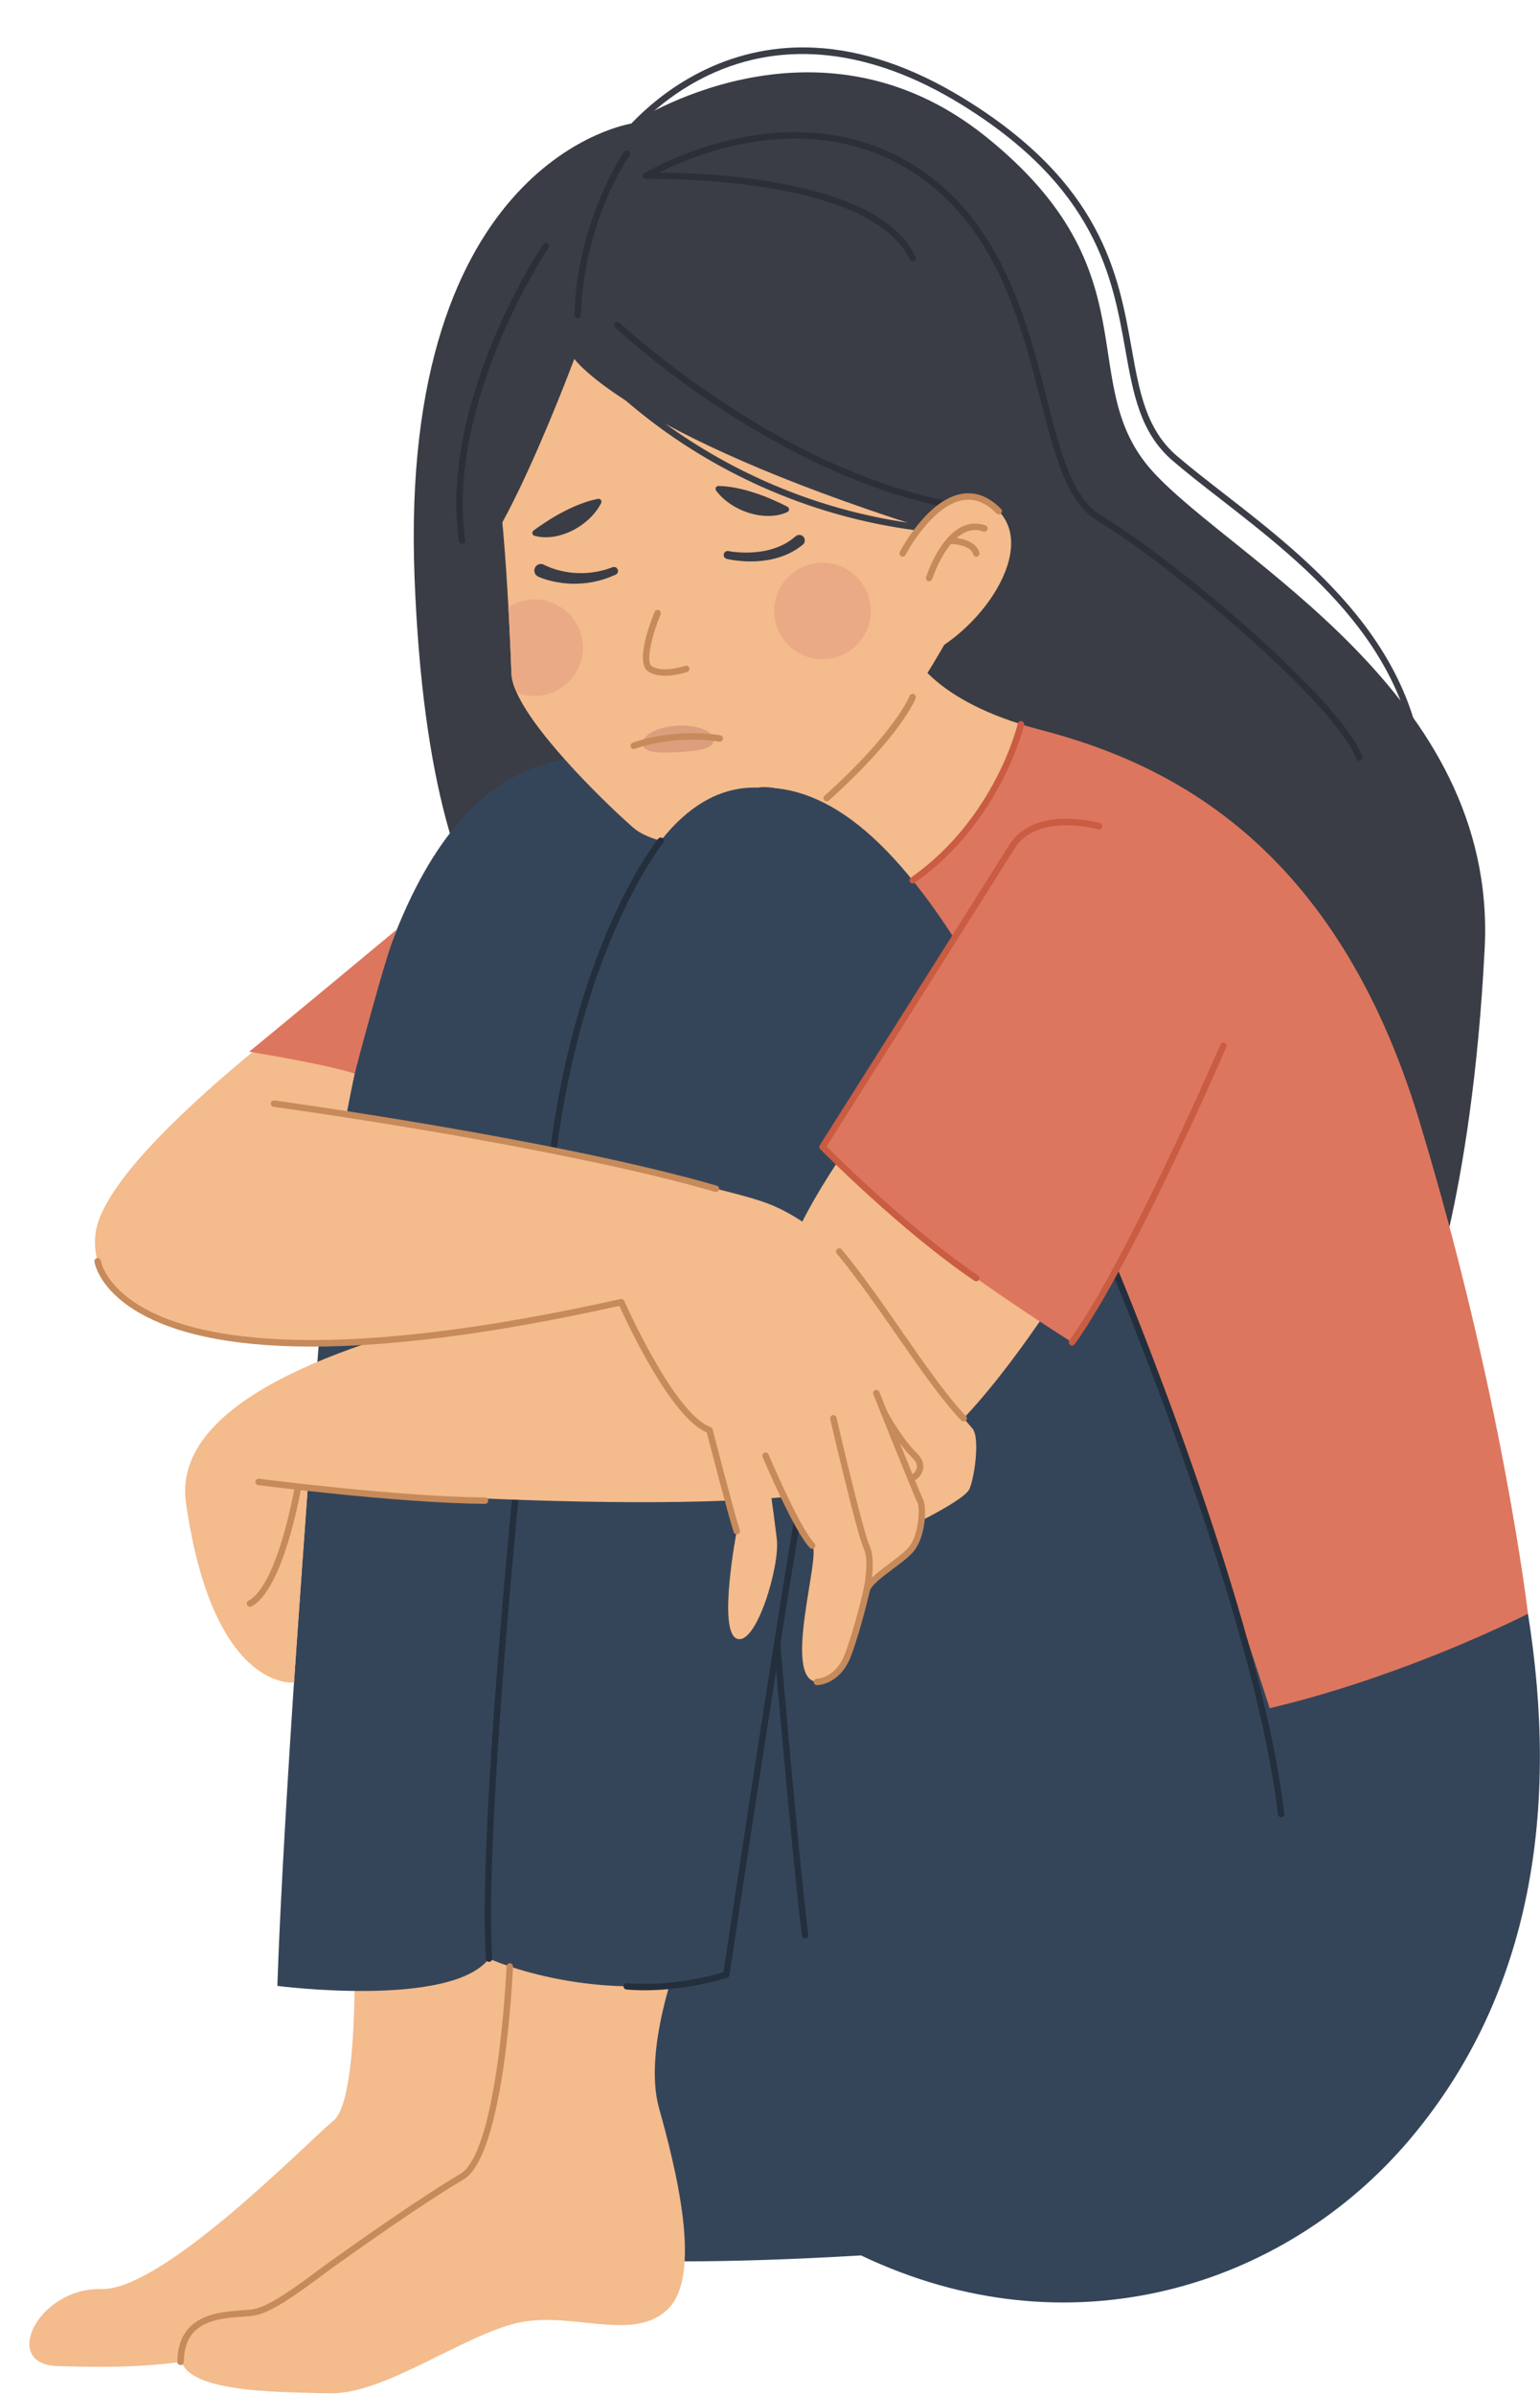 <?xml version="1.0" encoding="UTF-8"?><svg xmlns="http://www.w3.org/2000/svg" xmlns:xlink="http://www.w3.org/1999/xlink" height="505.3" preserveAspectRatio="xMidYMid meet" version="1.0" viewBox="-6.2 -10.0 325.1 505.3" width="325.1" zoomAndPan="magnify"><defs><clipPath id="a"><path d="M 113 330 L 318.879 330 L 318.879 476 L 113 476 Z M 113 330"/></clipPath></defs><g><g id="change1_1"><path d="M 127.156 16.059 C 127.156 16.059 77.859 23.324 81.316 111.973 C 84.773 200.621 114.156 197.508 114.156 197.508 L 127.156 16.059" fill="#3a3d45"/></g><g id="change1_2"><path d="M 127.156 16.059 C 127.156 16.059 165.992 -9.973 201.871 18.797 C 237.746 47.566 220.238 70.891 237.16 89.504 C 254.086 108.121 309.934 136.215 307.223 190.031 C 304.516 243.848 294.023 268.895 294.023 268.895 C 294.023 268.895 275.07 182.246 246.301 168.367 C 217.527 154.492 167.098 140.953 171.496 120.98 C 175.898 101.012 117.613 30.723 127.156 16.059" fill="#3a3d45"/></g><g clip-path="url(#a)" id="change2_4"><path d="M 316.363 330.496 C 322.793 370.773 317.719 410.375 291.316 441.516 C 264.914 472.652 219.562 486.867 175.559 465.883 C 175.559 465.883 139.547 468.219 119.914 466.527 C 100.281 464.836 132.234 371.449 132.234 371.449 L 316.363 330.496" fill="#354559"/></g><g id="change3_1"><path d="M 316.363 330.496 C 316.363 330.496 278.793 349.789 242.574 353.852 L 172.352 187.398 L 156.512 149.855 L 153.898 143.66 L 163.512 137.25 L 184.359 123.352 C 184.359 123.352 184.828 127.105 189.277 131.699 C 192.828 135.367 198.918 139.566 209.328 142.816 C 210.637 143.227 212.016 143.621 213.469 144 C 240.883 151.105 275.746 168.367 293.348 226.246 C 310.945 284.125 316.363 330.496 316.363 330.496" fill="#dd765e"/></g><g id="change4_1"><path d="M 209.328 142.816 C 207.344 150.242 196.242 175.719 173.426 182.078 C 172.449 182.348 173.23 187.266 172.352 187.398 C 149.613 190.812 156.512 149.855 156.512 149.855 L 163.512 137.25 L 171.23 123.352 L 178.98 126.938 L 189.277 131.699 C 192.828 135.367 198.918 139.566 209.328 142.816" fill="#f4bb8c"/></g><g id="change4_2"><path d="M 68.602 400.559 C 68.602 400.559 69.617 433.055 64.203 437.453 C 58.785 441.852 28.324 473.332 15.125 472.992 C 1.926 472.652 -6.199 488.898 5.984 489.238 C 18.168 489.578 34.078 489.918 49.984 483.824 C 65.895 477.73 104.82 449.637 104.82 449.637 L 111.926 397.176 L 68.602 400.559" fill="#f4bb8c"/></g><g id="change2_1"><path d="M 140.02 173.445 C 140.02 173.445 128.855 146.812 112.945 150.145 C 97.035 153.477 69.617 166.676 61.492 268.555 C 53.371 370.438 52.355 409.02 52.355 409.02 C 52.355 409.02 88.91 413.762 97.035 403.266 C 105.156 392.773 140.02 173.445 140.02 173.445" fill="#354559"/></g><g id="change4_3"><path d="M 202.637 107.445 C 184.695 146.707 165.742 162.613 156.605 166.336 C 147.465 170.062 132.574 169.047 127.496 164.645 C 123.09 160.824 107.199 145.777 102.867 136.117 C 102.211 134.652 101.816 133.312 101.773 132.152 C 101.652 128.977 101.441 123.863 101.125 118.113 C 100.566 107.93 99.684 95.75 98.387 88.828 C 96.355 77.996 87.219 8.609 174.543 21.812 C 205.551 26.496 220.574 68.18 202.637 107.445" fill="#f4bb8c"/></g><g id="change2_2"><path d="M 153.898 156.184 C 183.344 155.168 214.484 202.215 264.238 357.91 L 142.051 388.375 L 153.898 156.184" fill="#354559"/></g><g id="change1_3"><path d="M 115.039 65.723 C 115.039 65.723 126.059 81.375 188.074 101.156 C 250.09 120.941 199.887 25.277 199.887 25.277 L 146.129 14.391 L 104.152 31.242 C 104.152 31.242 84.168 87.922 88.316 107.105 C 92.465 126.293 115.039 65.723 115.039 65.723" fill="#3a3d45"/></g><g id="change4_4"><path d="M 136.973 403.266 C 136.973 403.266 129.527 422.559 132.91 434.746 C 136.297 446.93 142.391 470.285 134.605 477.395 C 126.82 484.5 113.617 477.055 101.773 480.438 C 89.926 483.824 74.355 495.332 63.188 494.992 C 52.02 494.652 30.016 494.992 32.047 485.855 C 34.078 476.715 41.863 480.102 48.973 477.395 C 56.078 474.684 80.785 454.039 91.281 449.297 C 101.773 444.562 101.773 391.758 101.773 391.758 L 136.973 403.266" fill="#f4bb8c"/></g><g id="change2_3"><path d="M 172.512 242.832 C 169.492 267.352 147.129 406.652 147.129 406.652 C 120.051 413.762 97.035 403.266 97.035 403.266 C 97.035 403.266 97.371 371.449 103.465 292.586 C 109.559 213.723 124.449 155.168 153.898 156.184 C 153.898 156.184 184.02 149.414 172.512 242.832" fill="#354559"/></g><g id="change5_1"><path d="M 129.93 409.941 C 128.652 409.941 127.352 409.891 126.043 409.781 C 125.672 409.75 125.395 409.422 125.426 409.047 C 125.457 408.676 125.785 408.398 126.156 408.43 C 135.574 409.23 144.562 406.727 146.523 406.133 C 147.523 399.48 159.961 316.93 163.094 301.422 C 163.168 301.055 163.527 300.816 163.891 300.895 C 164.258 300.969 164.496 301.324 164.422 301.691 C 161.176 317.734 147.93 405.863 147.797 406.754 C 147.758 407.004 147.582 407.215 147.34 407.293 C 147.25 407.324 139.266 409.941 129.93 409.941" fill="#242f3d"/></g><g id="change5_2"><path d="M 97.031 403.945 C 96.68 403.945 96.383 403.668 96.359 403.309 C 94.453 373.414 104.215 277.816 109.863 233.281 C 112.824 209.934 118.879 193.168 123.438 183.215 C 128.391 172.395 132.586 167.188 132.762 166.973 C 132.996 166.68 133.426 166.637 133.715 166.871 C 134.004 167.109 134.047 167.535 133.812 167.824 C 133.645 168.035 116.824 189.164 111.207 233.449 C 105.562 277.941 95.809 373.418 97.711 403.223 C 97.734 403.598 97.449 403.918 97.078 403.941 C 97.062 403.941 97.047 403.945 97.031 403.945" fill="#242f3d"/></g><g id="change4_5"><path d="M 179.281 222.863 C 179.281 222.863 162.359 244.863 159.652 256.711 C 159.652 256.711 27.309 267.203 33.062 307.141 C 38.816 347.082 55.859 345.004 55.859 345.004 L 58.766 303.918 C 58.766 303.918 158.637 312.219 181.988 301.387 C 205.344 290.559 235.129 232.34 235.129 232.34 L 179.281 222.863" fill="#f4bb8c"/></g><g id="change4_6"><path d="M 76.121 189.898 C 76.121 189.898 15.969 231.492 13.941 250.449 C 11.91 269.402 43.715 283.113 124.953 264.75 C 124.953 264.75 134.773 287.34 143.574 291.742 L 149.328 313.066 C 149.328 313.066 145.266 334.051 149.328 335.742 C 153.391 337.434 158.465 320.512 157.789 314.758 C 157.113 309.004 155.422 297.156 155.422 297.156 C 155.422 297.156 163.203 314.418 165.234 316.109 C 167.266 317.805 158.805 344.203 166.25 344.883 C 173.695 345.559 177.367 323.68 177.367 323.68 C 177.367 323.68 187.207 318.781 188.59 310.695 C 188.59 310.695 197.391 306.297 198.406 304.266 C 199.422 302.234 200.777 293.434 199.082 291.402 C 197.391 289.371 185.203 275.832 182.496 269.402 C 179.789 262.973 168.961 249.094 156.098 244.016 C 143.234 238.938 66.957 224.988 66.957 224.988 C 66.957 224.988 72.637 195.016 76.121 189.898" fill="#f4bb8c"/></g><g id="change1_4"><path d="M 147.617 106.281 C 148.195 106.387 148.848 106.473 149.477 106.516 C 150.109 106.57 150.742 106.594 151.379 106.594 C 152.648 106.59 153.91 106.477 155.141 106.25 C 156.371 106.031 157.555 105.637 158.672 105.148 L 159.488 104.746 C 159.758 104.605 160.004 104.43 160.262 104.273 L 160.648 104.031 C 160.77 103.945 160.883 103.848 161 103.754 L 161.703 103.195 L 161.809 103.113 C 162.312 102.715 163.047 102.801 163.445 103.305 C 163.848 103.809 163.762 104.539 163.258 104.941 C 163.246 104.949 163.234 104.961 163.223 104.969 L 162.352 105.609 C 162.203 105.715 162.062 105.824 161.91 105.922 L 161.445 106.191 C 161.133 106.363 160.828 106.559 160.508 106.711 L 159.527 107.145 C 158.211 107.66 156.848 108.047 155.473 108.234 C 154.094 108.43 152.715 108.496 151.344 108.445 C 150.656 108.414 149.973 108.363 149.293 108.281 C 148.605 108.199 147.953 108.094 147.238 107.93 C 146.781 107.828 146.496 107.375 146.598 106.918 C 146.699 106.477 147.133 106.191 147.574 106.273 L 147.617 106.281" fill="#3a3d45"/></g><g id="change1_5"><path d="M 108.719 109.203 C 108.746 109.219 108.816 109.254 108.875 109.285 C 108.934 109.316 109 109.348 109.066 109.379 C 109.199 109.441 109.332 109.5 109.473 109.559 C 109.742 109.68 110.031 109.781 110.316 109.891 C 110.891 110.09 111.477 110.27 112.074 110.41 C 113.273 110.703 114.504 110.883 115.742 110.918 C 116.98 110.957 118.23 110.902 119.457 110.676 C 120.078 110.594 120.68 110.426 121.289 110.277 C 121.598 110.215 121.891 110.098 122.191 110 L 123.086 109.699 L 123.152 109.676 C 123.598 109.527 124.074 109.766 124.223 110.211 C 124.363 110.633 124.152 111.09 123.746 111.258 L 122.797 111.652 C 122.48 111.781 122.168 111.93 121.836 112.023 C 121.18 112.23 120.527 112.461 119.852 112.602 C 118.512 112.945 117.125 113.105 115.738 113.156 C 114.348 113.215 112.949 113.105 111.57 112.871 C 110.883 112.758 110.195 112.602 109.516 112.414 C 109.176 112.312 108.836 112.219 108.496 112.094 C 108.328 112.039 108.156 111.977 107.984 111.906 C 107.902 111.875 107.816 111.844 107.727 111.805 C 107.637 111.766 107.559 111.73 107.441 111.676 L 107.387 111.652 C 106.691 111.316 106.398 110.484 106.73 109.789 C 107.066 109.094 107.898 108.801 108.594 109.133 C 108.637 109.156 108.68 109.18 108.719 109.203" fill="#3a3d45"/></g><g id="change6_1"><path d="M 134.191 132.574 C 132.945 132.574 131.664 132.359 130.664 131.699 C 127.746 129.773 131.262 120.883 131.996 119.121 C 132.141 118.773 132.535 118.613 132.879 118.754 C 133.227 118.898 133.391 119.297 133.246 119.641 C 131.648 123.48 129.957 129.609 131.406 130.566 C 133.719 132.09 138.398 130.508 138.445 130.492 C 138.801 130.371 139.184 130.559 139.305 130.914 C 139.426 131.266 139.238 131.652 138.887 131.773 C 138.746 131.82 136.52 132.574 134.191 132.574" fill="#c78a5a"/></g><g id="change3_2"><path d="M 207.375 168.707 C 207.375 168.707 174.203 222.184 167.438 232 C 167.438 232 176.707 245.57 220.117 273.23 C 220.117 273.23 241.797 238.602 252.055 210.676 C 252.055 210.676 248.328 164.309 207.375 168.707" fill="#dd765e"/></g><g id="change6_2"><path d="M 168.316 159.086 C 168.129 159.086 167.945 159.008 167.809 158.859 C 167.562 158.582 167.586 158.152 167.863 157.902 C 182.734 144.574 185.801 136.91 185.832 136.836 C 185.965 136.484 186.355 136.312 186.703 136.445 C 187.055 136.578 187.23 136.969 187.098 137.316 C 186.977 137.637 183.941 145.312 168.766 158.91 C 168.637 159.027 168.477 159.086 168.316 159.086" fill="#c78a5a"/></g><g id="change6_3"><path d="M 31.914 489.027 C 31.914 489.027 31.91 489.027 31.91 489.027 C 31.535 489.023 31.234 488.719 31.238 488.348 C 31.344 478.445 39.738 477.836 44.754 477.477 C 45.75 477.402 46.613 477.34 47.297 477.223 C 50.707 476.641 56.484 472.348 60.707 469.211 C 61.672 468.492 62.582 467.816 63.387 467.242 C 68.945 463.27 82.754 453.504 90.938 448.715 C 98.992 444 100.727 405.277 100.742 404.887 C 100.758 404.516 101.07 404.227 101.445 404.242 C 101.82 404.258 102.109 404.57 102.094 404.945 C 102.023 406.57 100.309 444.801 91.621 449.883 C 83.488 454.645 69.719 464.379 64.172 468.344 C 63.383 468.91 62.473 469.586 61.516 470.297 C 56.941 473.695 51.254 477.922 47.523 478.559 C 46.777 478.688 45.883 478.75 44.852 478.824 C 39.715 479.195 32.684 479.707 32.594 488.359 C 32.59 488.73 32.285 489.027 31.914 489.027" fill="#c78a5a"/></g><g id="change6_4"><path d="M 149.328 313.742 C 149.043 313.742 148.781 313.562 148.688 313.277 C 147.641 310.152 143.664 294.805 143.004 292.246 C 135.441 289.086 126.16 269.09 124.559 265.531 C 59.684 279.953 32.465 273.566 21.055 265.652 C 14.488 261.102 13.766 256.398 13.734 256.199 C 13.684 255.832 13.941 255.488 14.312 255.438 C 14.68 255.383 15.023 255.645 15.078 256.012 C 15.09 256.098 15.828 260.426 21.93 264.613 C 28.629 269.211 38.93 271.891 52.547 272.574 C 71.105 273.508 95.418 270.652 124.805 264.09 C 125.121 264.02 125.441 264.18 125.57 264.477 C 125.68 264.715 136.164 288.414 143.797 291.102 C 144.012 291.176 144.172 291.355 144.23 291.57 C 144.277 291.75 148.867 309.555 149.969 312.852 C 150.09 313.203 149.898 313.59 149.543 313.707 C 149.473 313.73 149.398 313.742 149.328 313.742" fill="#c78a5a"/></g><g id="change6_5"><path d="M 166.25 345.559 C 165.879 345.559 165.574 345.254 165.574 344.879 C 165.574 344.508 165.875 344.203 166.25 344.203 C 166.43 344.203 170.32 344.086 172.281 338.68 C 174.414 332.82 176.066 325.512 176.082 325.438 C 176.098 325.379 177.418 319.402 176.133 316.711 C 174.715 313.742 169.293 290.402 169.062 289.41 C 168.98 289.047 169.203 288.684 169.57 288.598 C 169.934 288.512 170.297 288.738 170.383 289.105 C 172.32 297.457 176.27 313.855 177.355 316.129 C 178.844 319.242 177.465 325.473 177.402 325.738 C 177.387 325.812 175.715 333.199 173.555 339.145 C 171.254 345.48 166.465 345.559 166.25 345.559" fill="#c78a5a"/></g><g id="change6_6"><path d="M 165.234 316.789 C 165.055 316.789 164.875 316.715 164.742 316.574 C 161.336 312.934 155.062 298.051 154.797 297.418 C 154.652 297.074 154.812 296.676 155.156 296.531 C 155.504 296.387 155.898 296.551 156.043 296.895 C 156.109 297.047 162.488 312.184 165.73 315.648 C 165.984 315.922 165.973 316.352 165.699 316.605 C 165.566 316.727 165.402 316.789 165.234 316.789" fill="#c78a5a"/></g><g id="change6_7"><path d="M 186.922 302.234 C 186.719 302.234 186.516 302.141 186.383 301.969 C 186.152 301.672 186.211 301.246 186.508 301.02 C 186.512 301.016 187.309 300.379 187.359 299.484 C 187.391 298.887 187.086 298.266 186.445 297.641 C 182.969 294.227 179.883 288.465 179.754 288.223 C 179.578 287.891 179.703 287.48 180.031 287.305 C 180.363 287.129 180.773 287.254 180.949 287.586 C 180.98 287.645 184.07 293.41 187.395 296.672 C 188.328 297.59 188.773 298.566 188.711 299.574 C 188.617 301.094 187.383 302.055 187.332 302.094 C 187.207 302.188 187.062 302.234 186.922 302.234" fill="#c78a5a"/></g><g id="change6_8"><path d="M 176.742 326.266 C 176.691 326.266 176.637 326.258 176.586 326.246 C 176.223 326.16 175.996 325.793 176.086 325.43 C 176.508 323.676 178.914 321.879 181.465 319.977 C 183.051 318.797 184.691 317.57 185.602 316.5 C 187.777 313.941 188.094 308.191 187.441 306.949 C 186.648 305.445 178.516 285.059 178.168 284.191 C 178.027 283.848 178.199 283.453 178.547 283.312 C 178.895 283.176 179.285 283.344 179.426 283.691 C 182.348 291.012 188.031 305.164 188.637 306.32 C 189.543 308.043 189.176 314.387 186.633 317.379 C 185.621 318.566 183.922 319.836 182.273 321.062 C 180.137 322.66 177.711 324.469 177.402 325.746 C 177.328 326.059 177.051 326.266 176.742 326.266" fill="#c78a5a"/></g><g id="change6_9"><path d="M 197.234 289.934 C 197.055 289.934 196.879 289.863 196.742 289.727 C 192.656 285.469 188.047 278.828 183.16 271.801 C 179.02 265.844 174.738 259.684 170.449 254.488 C 170.211 254.199 170.25 253.773 170.539 253.535 C 170.824 253.297 171.254 253.336 171.492 253.625 C 175.82 258.863 180.117 265.047 184.273 271.031 C 189.125 278.012 193.707 284.605 197.723 288.789 C 197.98 289.059 197.973 289.488 197.699 289.746 C 197.57 289.871 197.402 289.934 197.234 289.934" fill="#c78a5a"/></g><g id="change5_3"><path d="M 163.758 399.023 C 163.422 399.023 163.129 398.77 163.086 398.426 C 160.859 380.305 157.219 337.328 157.184 336.895 C 157.152 336.523 157.43 336.195 157.801 336.164 C 158.172 336.129 158.5 336.41 158.531 336.781 C 158.57 337.215 162.211 380.164 164.43 398.262 C 164.477 398.633 164.211 398.973 163.84 399.016 C 163.812 399.02 163.785 399.023 163.758 399.023" fill="#242f3d"/></g><g id="change5_4"><path d="M 264.238 373.441 C 263.898 373.441 263.605 373.188 263.566 372.844 C 258.734 330.68 228.887 259.238 228.586 258.523 C 228.441 258.18 228.605 257.781 228.949 257.637 C 229.293 257.492 229.691 257.652 229.836 258 C 230.137 258.719 260.055 330.336 264.91 372.688 C 264.953 373.059 264.688 373.395 264.316 373.438 C 264.289 373.441 264.262 373.441 264.238 373.441" fill="#242f3d"/></g><g id="change7_1"><path d="M 220.117 273.906 C 219.984 273.906 219.844 273.863 219.727 273.777 C 219.422 273.562 219.352 273.137 219.57 272.836 C 231.926 255.562 251.238 210.859 251.434 210.41 C 251.578 210.066 251.98 209.906 252.32 210.055 C 252.664 210.203 252.824 210.602 252.676 210.945 C 252.48 211.395 233.113 256.234 220.672 273.621 C 220.539 273.809 220.328 273.906 220.117 273.906" fill="#c95c42"/></g><g id="change6_10"><path d="M 96.188 307.312 C 96.184 307.312 96.184 307.312 96.18 307.312 C 77.797 307.156 48.598 303.391 48.305 303.352 C 47.934 303.305 47.672 302.965 47.719 302.594 C 47.77 302.223 48.109 301.961 48.477 302.008 C 48.77 302.047 77.891 305.805 96.195 305.957 C 96.566 305.961 96.867 306.266 96.863 306.641 C 96.859 307.012 96.559 307.312 96.188 307.312" fill="#c78a5a"/></g><g id="change6_11"><path d="M 46.578 329.023 C 46.336 329.023 46.102 328.895 45.98 328.668 C 45.801 328.34 45.926 327.93 46.258 327.75 C 52.48 324.398 56.02 303.773 56.055 303.566 C 56.117 303.195 56.465 302.949 56.836 303.012 C 57.203 303.07 57.453 303.422 57.391 303.789 C 57.242 304.664 53.699 325.277 46.898 328.941 C 46.793 328.996 46.684 329.023 46.578 329.023" fill="#c78a5a"/></g><g id="change6_12"><path d="M 144.93 241.496 C 144.867 241.496 144.805 241.488 144.738 241.469 C 110.969 231.676 52.148 223.613 51.559 223.531 C 51.188 223.48 50.926 223.141 50.977 222.77 C 51.027 222.398 51.371 222.145 51.738 222.191 C 52.332 222.273 111.246 230.348 145.117 240.172 C 145.477 240.273 145.684 240.648 145.578 241.008 C 145.492 241.305 145.223 241.496 144.93 241.496" fill="#c78a5a"/></g><g id="change3_3"><path d="M 77.586 186.098 C 77.586 186.098 52.105 207.277 46.402 211.91 C 46.402 211.91 62.191 214.445 68.668 216.516 C 68.668 216.516 75.496 190.422 77.586 186.098" fill="#dd765e"/></g><g id="change8_1"><path d="M 144.461 146.117 C 144.566 148.008 141.105 148.477 136.969 148.707 C 132.828 148.938 129.578 148.84 129.477 146.949 C 129.371 145.062 132.641 143.344 136.777 143.113 C 140.914 142.883 144.355 144.23 144.461 146.117" fill="#db9f7d"/></g><g id="change6_13"><path d="M 127.586 148.043 C 127.316 148.043 127.062 147.879 126.957 147.613 C 126.82 147.266 126.988 146.875 127.336 146.734 C 127.66 146.605 135.422 143.594 145.836 145.141 C 146.203 145.195 146.461 145.539 146.402 145.91 C 146.348 146.277 146.008 146.535 145.637 146.48 C 135.602 144.988 127.91 147.965 127.836 147.996 C 127.754 148.027 127.668 148.043 127.586 148.043" fill="#c78a5a"/></g><g id="change1_6"><path d="M 144.977 93.523 C 144.672 93.113 144.965 92.527 145.48 92.535 C 146.738 92.555 147.879 92.719 148.992 92.914 C 150.422 93.176 151.766 93.555 153.078 93.98 C 154.391 94.395 155.66 94.891 156.941 95.453 C 157.949 95.895 158.941 96.352 160.051 96.934 C 160.496 97.172 160.477 97.812 160.02 98.031 C 159.602 98.234 159.172 98.391 158.738 98.504 L 158.137 98.656 C 157.938 98.703 157.742 98.719 157.539 98.754 C 157.141 98.809 156.734 98.855 156.336 98.863 C 154.738 98.91 153.18 98.633 151.711 98.16 C 150.242 97.676 148.863 96.98 147.609 96.074 C 147.297 95.848 146.984 95.613 146.695 95.352 C 146.398 95.098 146.113 94.824 145.836 94.539 C 145.535 94.219 145.246 93.887 144.977 93.523" fill="#3a3d45"/></g><g id="change1_7"><path d="M 120.043 95.258 C 120.551 95.16 120.938 95.688 120.707 96.145 C 120.504 96.547 120.273 96.926 120.031 97.289 C 119.809 97.617 119.574 97.934 119.324 98.234 C 119.078 98.547 118.816 98.824 118.543 99.102 C 117.461 100.203 116.211 101.117 114.844 101.836 C 113.469 102.543 111.973 103.066 110.387 103.277 C 109.992 103.328 109.582 103.352 109.18 103.359 C 108.977 103.359 108.781 103.375 108.574 103.359 L 107.961 103.305 C 107.516 103.262 107.066 103.172 106.621 103.039 C 106.137 102.895 106.012 102.262 106.418 101.957 C 107.418 101.207 108.324 100.602 109.246 100.008 C 110.418 99.246 111.586 98.559 112.812 97.934 C 114.031 97.305 115.289 96.711 116.648 96.219 C 117.715 95.84 118.809 95.488 120.043 95.258" fill="#3a3d45"/></g><g id="change1_8"><path d="M 293.969 158.523 C 293.598 158.523 293.297 158.223 293.293 157.852 C 293.078 127.652 269.918 109.648 251.309 95.188 C 247.734 92.41 244.359 89.785 241.422 87.273 C 234.496 81.352 233.035 73.16 231.344 63.672 C 228.633 48.449 225.254 29.508 196.484 11.891 C 177.668 0.371 159.297 -1.711 143.355 5.871 C 131.281 11.617 124.734 20.938 124.668 21.031 C 124.457 21.34 124.031 21.414 123.727 21.203 C 123.418 20.992 123.344 20.57 123.555 20.262 C 123.824 19.871 130.336 10.586 142.719 4.676 C 149.996 1.203 157.781 -0.348 165.859 0.066 C 175.93 0.582 186.473 4.172 197.191 10.738 C 226.48 28.672 229.918 47.945 232.68 63.434 C 234.324 72.664 235.742 80.637 242.301 86.242 C 245.219 88.738 248.578 91.352 252.137 94.117 C 261.367 101.289 271.828 109.422 280.133 119.691 C 289.801 131.652 294.551 144.133 294.648 157.84 C 294.648 158.215 294.348 158.52 293.977 158.523 C 293.973 158.523 293.973 158.523 293.969 158.523" fill="#3a3d45"/></g><g id="change1_9"><path d="M 188.992 102.117 C 188.969 102.117 188.941 102.117 188.914 102.113 C 162.516 99.062 143.047 87.832 131.367 78.949 C 118.699 69.32 112.184 60.27 112.117 60.18 C 111.902 59.879 111.973 59.453 112.277 59.238 C 112.578 59.02 113.004 59.09 113.219 59.395 C 113.281 59.484 119.711 68.395 132.227 77.902 C 143.77 86.672 162.996 97.754 189.07 100.77 C 189.441 100.812 189.711 101.148 189.664 101.52 C 189.625 101.863 189.332 102.117 188.992 102.117" fill="#3a3d45"/></g><g id="change7_2"><path d="M 199.887 260.363 C 199.754 260.363 199.621 260.324 199.508 260.246 C 183.973 249.73 167.121 232.645 166.953 232.477 C 166.734 232.25 166.695 231.906 166.863 231.641 C 167.211 231.09 201.773 176.438 206.801 168.352 C 212.098 159.828 225.43 163.512 225.992 163.676 C 226.352 163.777 226.562 164.148 226.461 164.512 C 226.355 164.867 225.984 165.078 225.621 164.977 C 225.492 164.938 212.707 161.414 207.949 169.062 C 203.164 176.762 171.66 226.586 168.297 231.906 C 170.871 234.484 186.133 249.559 200.266 259.125 C 200.574 259.332 200.656 259.754 200.445 260.062 C 200.316 260.258 200.102 260.363 199.887 260.363" fill="#c95c42"/></g><g id="change7_3"><path d="M 186.465 176.426 C 186.25 176.426 186.039 176.324 185.91 176.137 C 185.695 175.832 185.77 175.41 186.074 175.195 C 203.934 162.645 208.621 142.863 208.668 142.668 C 208.75 142.301 209.117 142.074 209.48 142.156 C 209.844 142.242 210.07 142.602 209.988 142.969 C 209.941 143.172 205.152 163.441 186.852 176.301 C 186.734 176.387 186.598 176.426 186.465 176.426" fill="#c95c42"/></g><g id="change9_1"><path d="M 177.621 118.918 C 177.621 124.547 173.062 129.105 167.438 129.105 C 161.809 129.105 157.25 124.547 157.25 118.918 C 157.25 113.293 161.809 108.734 167.438 108.734 C 173.062 108.734 177.621 113.293 177.621 118.918" fill="#ebaa86"/></g><g id="change9_2"><path d="M 116.844 126.664 C 116.844 132.289 112.281 136.852 106.656 136.852 C 105.316 136.852 104.039 136.594 102.867 136.117 C 102.211 134.652 101.816 133.312 101.773 132.152 C 101.652 128.977 101.441 123.863 101.125 118.113 C 102.719 117.078 104.617 116.477 106.656 116.477 C 112.281 116.477 116.844 121.039 116.844 126.664" fill="#ebaa86"/></g><g id="change10_1"><path d="M 115.746 57.152 C 115.742 57.152 115.734 57.152 115.73 57.152 C 115.355 57.141 115.062 56.828 115.07 56.457 C 115.625 36.438 125.445 22.184 125.547 22.043 C 125.762 21.734 126.18 21.66 126.488 21.875 C 126.793 22.09 126.867 22.512 126.652 22.816 C 126.559 22.957 116.965 36.895 116.426 56.492 C 116.414 56.859 116.113 57.152 115.746 57.152" fill="#2b2f38"/></g><g id="change10_2"><path d="M 193.367 96.992 C 193.32 96.992 193.277 96.988 193.234 96.98 C 173.863 93.074 155.977 82.973 144.383 75.184 C 131.824 66.754 123.727 59.137 123.648 59.059 C 123.375 58.805 123.363 58.375 123.617 58.102 C 123.875 57.832 124.305 57.82 124.574 58.074 C 124.895 58.379 156.844 88.262 193.5 95.652 C 193.867 95.727 194.105 96.082 194.027 96.449 C 193.965 96.77 193.684 96.992 193.367 96.992" fill="#2b2f38"/></g><g id="change10_3"><path d="M 280.77 150.535 C 280.5 150.535 280.242 150.371 280.141 150.102 C 275.445 138.078 240.141 108.656 225.461 99.863 C 218.977 95.98 216.383 85.836 213.375 74.086 C 209.492 58.926 204.664 40.059 189.531 28.457 C 175.863 17.98 160.578 18.312 150.164 20.434 C 142.426 22.012 136.148 24.785 132.91 26.402 C 137.184 26.43 145.895 26.684 155.082 28.109 C 172.508 30.812 183.27 36.215 187.074 44.172 C 187.234 44.508 187.094 44.91 186.758 45.074 C 186.418 45.234 186.016 45.094 185.852 44.754 C 177.219 26.695 130.672 27.758 130.203 27.77 C 129.891 27.789 129.621 27.578 129.535 27.281 C 129.449 26.988 129.574 26.672 129.836 26.512 C 129.922 26.465 138.289 21.48 149.852 19.117 C 160.555 16.926 176.27 16.586 190.355 27.383 C 205.859 39.27 210.754 58.387 214.688 73.75 C 217.617 85.211 220.152 95.105 226.156 98.703 C 241.355 107.809 276.523 137.121 281.402 149.609 C 281.535 149.961 281.363 150.352 281.016 150.488 C 280.934 150.52 280.852 150.535 280.77 150.535" fill="#2b2f38"/></g><g id="change4_7"><path d="M 184.359 106.766 C 184.359 106.766 193.496 88.828 203.652 96.949 C 213.809 105.074 200.605 124.027 187.406 129.105 L 184.359 106.766" fill="#f4bb8c"/></g><g id="change6_14"><path d="M 189.945 112.648 C 189.875 112.648 189.809 112.641 189.738 112.617 C 189.383 112.504 189.188 112.125 189.301 111.77 C 189.402 111.438 191.934 103.617 196.754 101.191 C 198.387 100.371 200.098 100.262 201.832 100.859 C 202.184 100.98 202.371 101.367 202.25 101.719 C 202.129 102.074 201.742 102.262 201.391 102.141 C 199.992 101.656 198.676 101.742 197.363 102.402 C 193.047 104.574 190.613 112.102 190.59 112.18 C 190.496 112.465 190.23 112.648 189.945 112.648" fill="#c78a5a"/></g><g id="change6_15"><path d="M 199.887 107.469 C 199.582 107.469 199.305 107.262 199.23 106.953 C 198.688 104.797 194.34 104.758 194.25 104.758 C 194.242 104.758 194.242 104.758 194.242 104.758 C 193.871 104.758 193.57 104.461 193.566 104.086 C 193.562 103.715 193.863 103.406 194.238 103.406 C 194.465 103.41 199.734 103.398 200.543 106.625 C 200.633 106.988 200.414 107.355 200.051 107.445 C 199.996 107.461 199.941 107.469 199.887 107.469" fill="#c78a5a"/></g><g id="change6_16"><path d="M 184.359 107.441 C 184.254 107.441 184.148 107.418 184.051 107.367 C 183.719 107.195 183.586 106.789 183.758 106.457 C 183.992 106 189.605 95.285 196.988 94.172 C 199.867 93.734 202.605 94.816 205.125 97.383 C 205.387 97.648 205.383 98.078 205.117 98.34 C 204.852 98.602 204.422 98.598 204.16 98.332 C 201.965 96.094 199.617 95.145 197.195 95.508 C 190.492 96.52 185.016 106.973 184.961 107.078 C 184.84 107.309 184.605 107.441 184.359 107.441" fill="#c78a5a"/></g><g id="change10_4"><path d="M 91.34 104.758 C 91.008 104.758 90.719 104.516 90.672 104.18 C 88.453 88.84 93.402 72.633 97.945 61.734 C 102.855 49.953 108.367 41.66 108.422 41.578 C 108.629 41.27 109.051 41.188 109.359 41.395 C 109.672 41.602 109.758 42.023 109.547 42.332 C 109.492 42.414 104.043 50.613 99.184 62.281 C 94.711 73.016 89.84 88.961 92.012 103.984 C 92.066 104.355 91.809 104.699 91.438 104.754 C 91.406 104.758 91.371 104.758 91.34 104.758" fill="#2b2f38"/></g></g></svg>